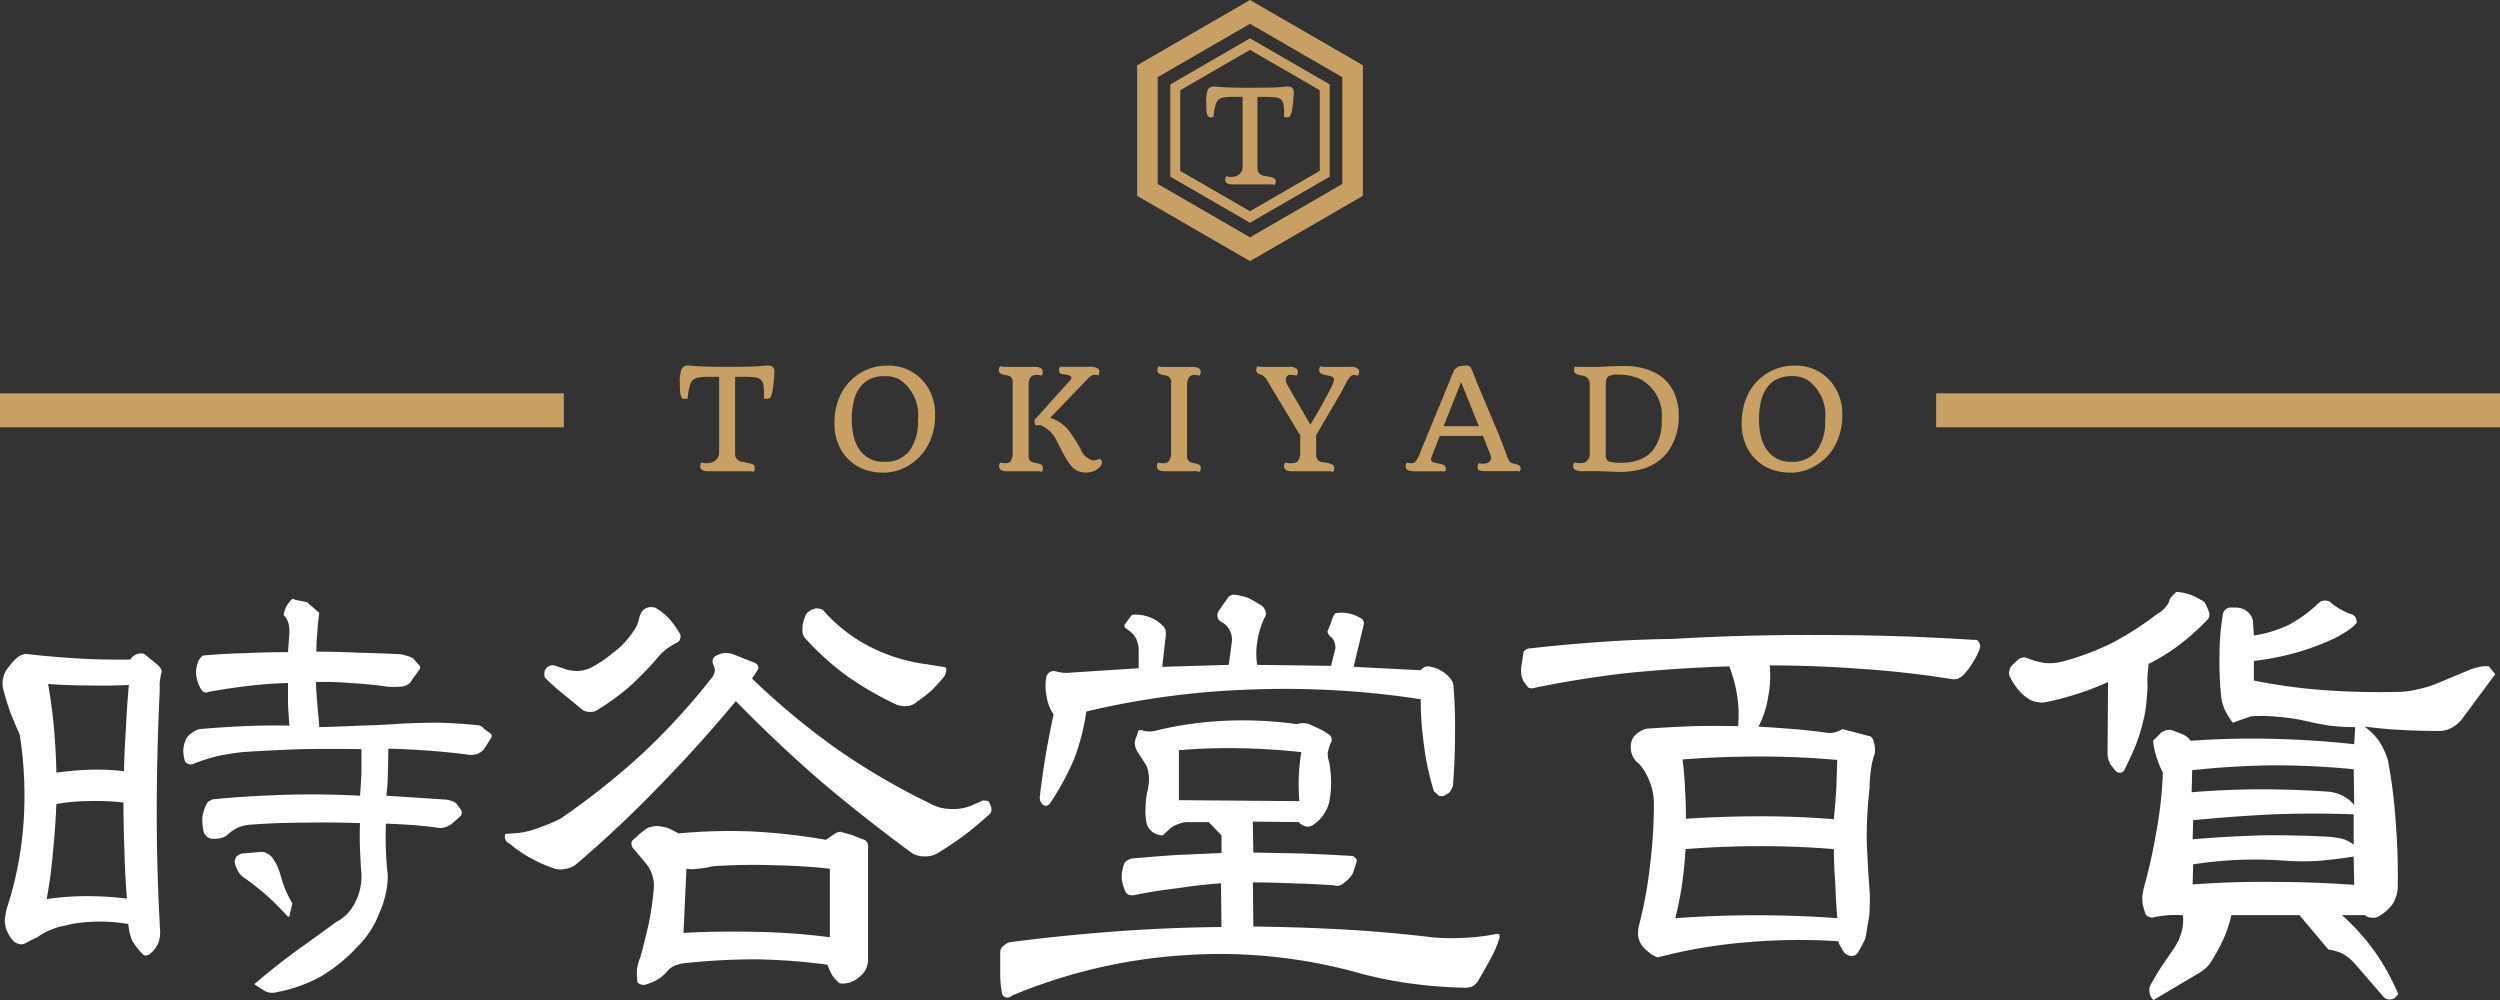<svg id="logo_tkyd.svg" xmlns="http://www.w3.org/2000/svg" width="150" height="60" viewBox="0 0 150 60">
  <rect x="0" y="0" width="150" height="60" fill="#333333" stroke="none"/>
  <defs>
    <style>
      .cls-1 {
        fill: #fff;
      }

      .cls-1, .cls-2 {
        fill-rule: evenodd;
      }

      .cls-2 {
        fill: #c8a063;
      }
    </style>
  </defs>
  <path id="時谷堂百貨" class="cls-1" d="M4.735,39.511q1.527,0.088,3.084.059a0.751,0.751,0,0,1,.411-0.323,0.573,0.573,0,0,1,.44,0l0.823,0.676a0.935,0.935,0,0,1,.176.235,0.313,0.313,0,0,1,0,.265,4.728,4.728,0,0,0-.088.559V41.51q-0.176,3.646-.176,7.231,0,3.616.206,7.172a1.758,1.758,0,0,1-.147.735,1.507,1.507,0,0,1-.441.558,0.338,0.338,0,0,1-.235.118,0.218,0.218,0,0,1-.235-0.088,4.092,4.092,0,0,1-.617-0.794,3.075,3.075,0,0,1-.235-1,9.945,9.945,0,0,0-3.407,0q-0.352.088-.676,0.147-0.294.088-.587,0.206a3.439,3.439,0,0,0-.793.44q-0.382.177-.764,0.383a0.506,0.506,0,0,1-.294.029,0.912,0.912,0,0,1-.294-0.118,1.6,1.6,0,0,1-.382-0.5A1.653,1.653,0,0,1,.3,55.385a1.265,1.265,0,0,1,.029-0.47,2.542,2.542,0,0,1,.117-0.529A21.231,21.231,0,0,0,1.416,49.3a23.462,23.462,0,0,0-.235-5.232Q0.887,43.421.623,42.745a15.022,15.022,0,0,1-.44-1.44,1.479,1.479,0,0,1,0-.588,1.571,1.571,0,0,1,.206-0.529q0.176-.235.352-0.441a2.461,2.461,0,0,1,.411-0.382,1.14,1.14,0,0,1,.235-0.088,0.4,0.4,0,0,1,.264-0.029Q3.208,39.423,4.735,39.511ZM3.179,51.093A27.76,27.76,0,0,1,2.8,53.944a16.635,16.635,0,0,1,2.408-.176,19.983,19.983,0,0,1,2.408.147Q7.5,52.446,7.467,51.034q-0.059-1.44-.059-2.881a14.225,14.225,0,0,0-2.027-.088,11.49,11.49,0,0,0-2,.176Q3.325,49.653,3.179,51.093Zm0.059-7.408q0.117,1.353.147,2.675a18.257,18.257,0,0,1,2.027-.177,13.984,13.984,0,0,1,2.027.088q0.029-1.293.117-2.587,0.059-1.293.176-2.587-1.2.06-2.408,0.03-1.234,0-2.438-.088Q3.12,42.362,3.237,43.685Zm15.92-6.908q-0.088.588-.117,1.146-0.059.618-.059,1.176,1.234,0,2.438.059,1.2,0.029,2.467.088a1.512,1.512,0,0,1,.47.088,1.756,1.756,0,0,1,.441.176l0.352,0.412a0.094,0.094,0,0,1,.059.088,0.331,0.331,0,0,1-.029.147l-0.47.647a0.623,0.623,0,0,1-.235.265,0.916,0.916,0,0,1-.323.118,5,5,0,0,1-.558.029,3.564,3.564,0,0,1-.646-0.059q-0.94-.117-1.938-0.176a18.058,18.058,0,0,0-2.056-.059q0.029,0.677.088,1.352c0.039,0.432.078,0.882,0.117,1.352q1.234-.03,2.467-0.088,1.2-.03,2.438-0.118,1.116-.059,2.262-0.059,1.145,0.03,2.291.147a0.523,0.523,0,0,1,.235.059,0.587,0.587,0,0,1,.206.176l0.411,0.294a0.265,0.265,0,0,1,.029.118,0.259,0.259,0,0,1-.029.117l-0.411.647a0.9,0.9,0,0,1-.441.323,1.166,1.166,0,0,1-.588.029q-1.146-.146-2.35-0.235Q24.5,44.949,23.3,44.92q0,0.677-.03,1.411a11.347,11.347,0,0,1-.088,1.411q0.881,0.059,1.792.117l1.792,0.118a1.607,1.607,0,0,1,.353.088,0.675,0.675,0,0,1,.264.147l0.235,0.323a0.284,0.284,0,0,1,.088.206,0.364,0.364,0,0,1-.059.206l-0.529.47a1.389,1.389,0,0,1-.382.206,1.11,1.11,0,0,1-.352.058q-0.793-.117-1.615-0.176t-1.616-.088q-0.029.794,0,1.558,0.029,0.794.117,1.588a5.713,5.713,0,0,1-.529,2.264,5.548,5.548,0,0,1-1.292,1.97,9.7,9.7,0,0,1-2.2,1.793,8.884,8.884,0,0,1-2.643.941,1,1,0,0,1-.411.029,0.919,0.919,0,0,1-.382-0.147l-0.5-.323a0.026,0.026,0,0,1-.03-0.029c0-.04.01-0.059,0.03-0.059q1.174-1,2.408-1.911,1.2-.852,2.438-1.764a2.562,2.562,0,0,0,1.175-1.235,3.378,3.378,0,0,0,.353-1.646q-0.059-.764-0.088-1.529-0.029-.735,0-1.529-1.645-.058-3.26-0.029-1.645,0-3.289.118a3.035,3.035,0,0,0-.705.147,2.675,2.675,0,0,0-.675.441,0.792,0.792,0,0,1-.382.206,1.691,1.691,0,0,1-.47.059,0.675,0.675,0,0,1-.352-0.088,0.861,0.861,0,0,1-.235-0.294,2.937,2.937,0,0,1-.088-0.911,2.694,2.694,0,0,1,.264-0.823,0.37,0.37,0,0,1,.206-0.176,0.388,0.388,0,0,1,.235-0.088q2.173-.206,4.376-0.265t4.376,0.059q0.059-.705.088-1.382V44.949q-1.792-.029-3.554,0-1.821.06-3.583,0.176-0.764.088-1.469,0.235a10.792,10.792,0,0,0-1.41.441,0.4,0.4,0,0,1-.294.059,0.507,0.507,0,0,1-.264-0.147,2.221,2.221,0,0,1-.117-0.705,1.778,1.778,0,0,1,.206-0.735,1.1,1.1,0,0,1,.352-0.323,1.034,1.034,0,0,1,.44-0.206q1.322-.117,2.673-0.176t2.7-.029q-0.059-.675-0.088-1.294V40.981q-1.2.03-2.409,0.176t-2.35.353a0.328,0.328,0,0,1-.235.029,0.284,0.284,0,0,1-.176-0.117,1.911,1.911,0,0,1-.294-0.676,1.587,1.587,0,0,1-.029-0.676,1.634,1.634,0,0,1,.117-0.412,1.021,1.021,0,0,1,.264-0.323q1.263-.117,2.555-0.147,1.292-.059,2.556-0.059l0.088-1.176a2.866,2.866,0,0,0-.059-0.558,1.172,1.172,0,0,0-.294-0.5,2.67,2.67,0,0,1,.147-0.47,2.629,2.629,0,0,1,.265-0.382l0.117-.118a0.284,0.284,0,0,1,.147.059l0.735,0.147ZM15.573,51.122a0.708,0.708,0,0,1,.411.059,1.256,1.256,0,0,1,.323.235,5.093,5.093,0,0,1,.294.47,3.349,3.349,0,0,1,.205.529q0.117,0.441.294,0.911a9.089,9.089,0,0,0,.441.882l-0.176.764L17.336,55H17.277l-0.029-.029q-0.588-.647-1.2-1.205-0.646-.558-1.292-1.029a1.257,1.257,0,0,1-.44-0.411,1.829,1.829,0,0,1-.235-0.588,0.547,0.547,0,0,1,.117-0.352,0.612,0.612,0,0,1,.353-0.177ZM50.144,44.89a40.815,40.815,0,0,0,5.61,3.293,2.6,2.6,0,0,0,1.2.352,2.858,2.858,0,0,0,1.263-.176l0.617-.265a0.318,0.318,0,0,1,.264-0.058,0.53,0.53,0,0,1,.235.058l0.118,0.265a0.428,0.428,0,0,1,.029.264,0.278,0.278,0,0,1-.117.235q-0.676.618-1.468,1.235-0.764.559-1.615,1.087a1.539,1.539,0,0,1-.793.206,1.5,1.5,0,0,1-.734-0.177q-2.849-2.086-5.522-4.35-2.644-2.293-5.081-4.791-2.174,2.617-4.553,5.056Q37.22,49.593,34.636,51.8a1.279,1.279,0,0,1-.675.323,1.311,1.311,0,0,1-.676,0,9.243,9.243,0,0,1-1.41-.617,7.473,7.473,0,0,1-1.292-.882,0.44,0.44,0,0,1-.264-0.265,0.457,0.457,0,0,1,0-.323l0.822-.059a5.31,5.31,0,0,0,1.292-.352,8.38,8.38,0,0,0,1.234-.529,44.981,44.981,0,0,0,4.846-3.851,40.282,40.282,0,0,0,4.2-4.586,0.781,0.781,0,0,0,.176-0.412,0.826,0.826,0,0,0-.117-0.411,0.6,0.6,0,0,1,0-.265,0.284,0.284,0,0,1,.117-0.176,1.187,1.187,0,0,1,.529-0.206,1.4,1.4,0,0,1,.558.059L45.3,39.776a0.388,0.388,0,0,1,.176.176,0.256,0.256,0,0,1-.029.265l-0.323.5A44.6,44.6,0,0,0,50.144,44.89Zm-9.986-7.76a5.59,5.59,0,0,1,.646.911,0.383,0.383,0,0,1,0,.294,0.269,0.269,0,0,1-.176.206,6.431,6.431,0,0,0-.617.382,3.713,3.713,0,0,0-.5.47,18.079,18.079,0,0,1-1.7,1.764A14.507,14.507,0,0,1,35.84,42.6a0.774,0.774,0,0,1-.44.118,0.868,0.868,0,0,1-.441-0.118q-0.558-.47-1.145-0.941a12.632,12.632,0,0,1-1.116-1,0.5,0.5,0,0,1-.029-0.294,0.318,0.318,0,0,1,.088-0.235,0.373,0.373,0,0,1,.206-0.176,0.538,0.538,0,0,1,.294-0.029l0.793,0.265a2.374,2.374,0,0,0,.734.059,1.981,1.981,0,0,0,.646-0.176,7.066,7.066,0,0,0,1.322-.882,5.041,5.041,0,0,0,1.116-1.117,4.382,4.382,0,0,0,.323-0.5,2.665,2.665,0,0,0,.176-0.559,1.638,1.638,0,0,1,.147-0.323,0.651,0.651,0,0,1,.264-0.206,0.585,0.585,0,0,1,.264-0.059,1.1,1.1,0,0,1,.264.029A3.718,3.718,0,0,1,40.158,37.13Zm4.964,12.758a36.567,36.567,0,0,1,4.435.5l0.558-.382a0.667,0.667,0,0,1,.235-0.089,0.249,0.249,0,0,1,.206.03q0.353,0.089.617,0.176l0.587,0.235a0.376,0.376,0,0,1,.294.235,0.6,0.6,0,0,1,.029.324v6.672a1.313,1.313,0,0,1-.558,1.058A1.429,1.429,0,0,1,50.379,59a2.076,2.076,0,0,1-.47-0.529,4.06,4.06,0,0,1-.264-0.588,35.443,35.443,0,0,0-4.318-.323,39.419,39.419,0,0,0-4.288.235,2.162,2.162,0,0,0-.558.147,1.234,1.234,0,0,0-.44.323,1.977,1.977,0,0,1-.529.47,2.379,2.379,0,0,1-.646.294,0.5,0.5,0,0,1-.323.059,0.528,0.528,0,0,1-.294-0.147,3.5,3.5,0,0,1-.029-0.793,3.145,3.145,0,0,1,.206-0.735q0.265-.971.5-2a17.426,17.426,0,0,0,.294-2.028,2.105,2.105,0,0,0-.47-1.588l-0.793-.94a0.316,0.316,0,0,1-.059-0.177,0.332,0.332,0,0,1,.029-0.235c0.137-.117.264-0.235,0.382-0.352,0.137-.118.274-0.225,0.411-0.324a0.7,0.7,0,0,1,.323-0.146,1.3,1.3,0,0,1,.411-0.059,3.166,3.166,0,0,1,.617.117q0.323,0.148.646,0.324A32.908,32.908,0,0,1,45.121,49.888Zm-4.112,6.085q2.2-.117,4.376-0.059a37.819,37.819,0,0,1,4.406.323V52.122q-1.645-.176-3.29-0.205-1.616-.059-3.231.029a2.573,2.573,0,0,0-.411.029,1.128,1.128,0,0,0-.352.059,5.542,5.542,0,0,1-.646.088,1.93,1.93,0,0,1-.676,0ZM52.2,38.806a10.48,10.48,0,0,0,3.466,1.058l1.087,0.176,0.029,0.176-0.088.323a11.532,11.532,0,0,1-.793.882,10.258,10.258,0,0,1-.91.705,0.925,0.925,0,0,1-.529.235,1.61,1.61,0,0,1-.617-0.059,19.55,19.55,0,0,1-2.967-1.7,16.307,16.307,0,0,1-2.526-2.264,0.66,0.66,0,0,1-.206-0.5,3.532,3.532,0,0,1,.029-0.441,2.89,2.89,0,0,1,.147-0.441,0.468,0.468,0,0,1,.206-0.265,0.7,0.7,0,0,1,.294-0.147,0.371,0.371,0,0,1,.264-0.029,0.565,0.565,0,0,1,.294.088A9.458,9.458,0,0,0,52.2,38.806ZM72.525,49.329H71.233a1.293,1.293,0,0,0-.529.117,1.352,1.352,0,0,0-.5.265l-0.44.411a1.053,1.053,0,0,1-.617-0.206,0.977,0.977,0,0,1-.353-0.529,3.228,3.228,0,0,1-.059-0.882,4.819,4.819,0,0,1,.088-0.941,2.985,2.985,0,0,0,.117-0.823,2.358,2.358,0,0,0-.147-0.794l-0.528-.823a1.008,1.008,0,0,1-.176-0.5,1.045,1.045,0,0,1,.117-0.47l0.088-.294a0.169,0.169,0,0,1,.117-0.059,0.331,0.331,0,0,1,.147.029,1.285,1.285,0,0,0,.411.059,1.473,1.473,0,0,0,.411-0.059,21.478,21.478,0,0,1,4.2-.587,23.4,23.4,0,0,1,4.23.205,1.13,1.13,0,0,1,.352-0.058,1.222,1.222,0,0,1,.382.058l0.646,0.294a3.7,3.7,0,0,1,.617.382,0.318,0.318,0,0,1,.088.235,0.244,0.244,0,0,1-.059.235,3.378,3.378,0,0,0-.176.588,1.662,1.662,0,0,0,.088.529,6.939,6.939,0,0,1,.117,1.234,5.866,5.866,0,0,1-.117,1.205,2.345,2.345,0,0,1-.969,1.352,0.583,0.583,0,0,1-.411.088,0.789,0.789,0,0,1-.44-0.264l-2.761-.03L75.2,51.152l2.937,0.058q1.5,0.06,3,.147a0.238,0.238,0,0,1,.176.118,0.189,0.189,0,0,1,.088.206q-0.118.383-.235,0.735a2.041,2.041,0,0,1-.529.559,0.7,0.7,0,0,1-.235.147,0.544,0.544,0,0,1-.352,0q-1.2-.088-2.409-0.118-1.234-.059-2.467-0.059L75.2,55.591q2.673,0.03,5.375.176,2.672,0.148,5.345.47a12.369,12.369,0,0,0,1.909.03,11.375,11.375,0,0,0,1.968-.235h0.088a0.338,0.338,0,0,1,.088.059v0.176a6.746,6.746,0,0,1-.588,1.352q-0.353.647-.734,1.293a1.3,1.3,0,0,1-.293.264,1.033,1.033,0,0,1-.412.088A27.8,27.8,0,0,1,84.567,59a24.158,24.158,0,0,1-3.348-.705,31.048,31.048,0,0,0-10.339-.97,32.126,32.126,0,0,0-10.163,2.41,0.4,0.4,0,0,1-.323.118,0.351,0.351,0,0,1-.264-0.206,6.275,6.275,0,0,1-.117-1.234V57.148a0.476,0.476,0,0,1,.176-0.382,0.878,0.878,0,0,1,.411-0.235q3.143-.41,6.344-0.646,3.142-.234,6.344-0.265L73.26,53q-1.293.088-2.614,0.294-1.293.147-2.585,0.411a0.577,0.577,0,0,1-.264,0,0.373,0.373,0,0,1-.235-0.147A2.355,2.355,0,0,1,67.3,52.68a2.291,2.291,0,0,1,.176-0.911,0.538,0.538,0,0,1,.235-0.177,0.431,0.431,0,0,1,.264-0.088q1.322-.117,2.643-0.205l2.673-.118V50.123Zm12.981-9.319a0.541,0.541,0,0,1,.353,0,1.829,1.829,0,0,1,.617.235,2.281,2.281,0,0,1,.529.441,1.583,1.583,0,0,1,.147.235,0.791,0.791,0,0,1,.059.294q0.117,1.47.088,2.94,0,1.47-.118,2.939a0.664,0.664,0,0,1-.117.294,0.48,0.48,0,0,1-.206.235l-0.206.118a0.544,0.544,0,0,1-.176.029,0.322,0.322,0,0,1-.147-0.029l-0.294-.265a15.819,15.819,0,0,1-.588-2.7,19.645,19.645,0,0,1-.205-2.822,53.614,53.614,0,0,0-10.015-.588,49.73,49.73,0,0,0-10.045,1.323,13.577,13.577,0,0,1-.734,2.852,15.783,15.783,0,0,1-1.439,2.646,0.447,0.447,0,0,1-.176.147A0.327,0.327,0,0,1,62.6,48.3a0.534,0.534,0,0,1-.176-0.235,0.623,0.623,0,0,1-.029-0.323q0.147-1.235.352-2.47,0.206-1.2.47-2.41A2.485,2.485,0,0,1,62.8,41.8a3.206,3.206,0,0,1-.029-1.147,0.463,0.463,0,0,1,.176-0.294,0.441,0.441,0,0,1,.352-0.088,4.3,4.3,0,0,0,.44.088,1.887,1.887,0,0,0,.47,0l4.112-.265V38.894a2.16,2.16,0,0,0-.147-0.559,1.318,1.318,0,0,0-.323-0.412L67.5,37.659a0.26,0.26,0,0,1-.029-0.118,0.12,0.12,0,0,1,.029-0.088l0.411-.559a2.133,2.133,0,0,1,1,.118,2.081,2.081,0,0,1,.852.529,0.6,0.6,0,0,1,.176.294,1.266,1.266,0,0,1,0,.382l-0.206,1.793,3.994-.118,0.176-1.323a1.157,1.157,0,0,0-.117-0.735,1.057,1.057,0,0,0-.47-0.5,0.46,0.46,0,0,1-.176-0.706l0.558-.794a0.287,0.287,0,0,1,.176-0.118,0.332,0.332,0,0,1,.235-0.029,3.625,3.625,0,0,1,.823.206q0.382,0.206.764,0.441a0.652,0.652,0,0,1,.205.265,0.446,0.446,0,0,1,.029.353,4.983,4.983,0,0,0-.47,1.411,4.445,4.445,0,0,0-.029,1.528l4.435,0.059,0.206-.853a0.675,0.675,0,0,0,.029-0.441,0.822,0.822,0,0,0-.205-0.412,0.382,0.382,0,0,1-.176-0.176,0.271,0.271,0,0,1-.059-0.235,3.8,3.8,0,0,0,.206-0.5,2.16,2.16,0,0,1,.235-0.529,1.937,1.937,0,0,1,.823,0,2.491,2.491,0,0,1,.822.353l0.059,0.118a0.493,0.493,0,0,1,.029.147l-0.616,2.587,4.024,0.206A0.733,0.733,0,0,1,85.507,40.011Zm-14.773,8,7.226,0.059a12.61,12.61,0,0,1-.029-1.5,11.506,11.506,0,0,1,.147-1.44q-1.821-.2-3.672-0.235t-3.671.118v3ZM96.11,38.512q2.085-.147,4.2-0.176,4.582-.264,9.076-0.235,4.523,0,9.076.294a0.237,0.237,0,0,1,.264.117,0.615,0.615,0,0,1,.088.323,3.8,3.8,0,0,1-.411.853,3.635,3.635,0,0,1-.587.794,1.251,1.251,0,0,1-.323.235,0.824,0.824,0,0,1-.382.03q-2.762-.441-5.492-0.617-2.733-.205-5.435-0.206a6.545,6.545,0,0,1-.088,1.852,5.809,5.809,0,0,1-.587,1.823q1.057,0.059,2.115.147,1.086,0.088,2.085.235a1.42,1.42,0,0,0,.441-0.058,3.206,3.206,0,0,0,.411-0.177l1.674,0.441a0.086,0.086,0,0,1,.059.059,0.486,0.486,0,0,1,.088.117l0.088,0.294a2.811,2.811,0,0,1,.029.382,0.837,0.837,0,0,1-.088.382,6.855,6.855,0,0,0-.176.911,7.164,7.164,0,0,0-.059.941A27.556,27.556,0,0,0,112,50.358q0.059,1.559.176,3.087a8.806,8.806,0,0,1,0,1.029,4.125,4.125,0,0,1-.117,1q-0.059.441-.147,0.853c-0.117.255-.245,0.5-0.382,0.734a0.5,0.5,0,0,1-.352.294,0.632,0.632,0,0,1-.5-0.176,1.781,1.781,0,0,1-.2-0.323,0.951,0.951,0,0,1-.177-0.382,35.9,35.9,0,0,0-5.433.058,30.574,30.574,0,0,0-5.4.911,1.474,1.474,0,0,1-.558-0.323,2.038,2.038,0,0,1-.411-0.411,1.583,1.583,0,0,1-.206-0.5,2.183,2.183,0,0,1,.03-0.617,25.546,25.546,0,0,0,.676-3.645,29.945,29.945,0,0,0,.235-3.762,3.461,3.461,0,0,0-.235-1.235,3.613,3.613,0,0,0-.647-1.117,1.173,1.173,0,0,1-.441-0.588,1.33,1.33,0,0,1-.029-0.735,0.933,0.933,0,0,1,.382-0.529,1.326,1.326,0,0,1,.558-0.264q1.351-.088,2.732-0.147,1.35-.029,2.731,0a7.293,7.293,0,0,0-.059-1.852,8.352,8.352,0,0,0-.469-1.735q-2.967.088-5.963,0.382-2.938.323-5.9,0.941a0.215,0.215,0,0,1-.088-0.029,0.25,0.25,0,0,1-.118-0.03l-0.264-.352a1.16,1.16,0,0,1-.147-0.441,1.643,1.643,0,0,1,0-.441l0.117-.764a0.289,0.289,0,0,1,.147-0.265,0.618,0.618,0,0,1,.323-0.088Q93.966,38.659,96.11,38.512Zm4.817,14.521q-0.147,1-.411,2.058,2.438-.176,4.876-0.176t4.846,0.176q-0.088-1.058-.118-2.058-0.087-1.058-.088-2.087-2.2-.177-4.435-0.176t-4.464.176Q101.073,51.975,100.927,53.033ZM101.1,47.36q0.058,0.882.059,1.764,2.232-.146,4.435-0.147,2.232,0,4.435.176,0.088-.911.147-1.764,0.028-.882.059-1.793-2.322-.206-4.641-0.206t-4.641.176Q101.073,46.478,101.1,47.36Zm23.556-5.733a17.912,17.912,0,0,1-1.909.5,0.953,0.953,0,0,1-.47,0,1.2,1.2,0,0,1-.528-0.176,2.535,2.535,0,0,1-.646-0.559,4.159,4.159,0,0,1-.529-0.823,0.533,0.533,0,0,1,0-.353,0.636,0.636,0,0,1,.117-0.265l0.441-.411a1.12,1.12,0,0,1,.235-0.088,0.332,0.332,0,0,1,.235.029,5.287,5.287,0,0,0,1.057.294,3.142,3.142,0,0,0,1.116-.088,16.45,16.45,0,0,0,2.967-1.117,19.177,19.177,0,0,0,2.732-1.764,1.17,1.17,0,0,0,.381-0.294,1.571,1.571,0,0,0,.294-0.411,0.482,0.482,0,0,1,.176-0.324,1.668,1.668,0,0,1,.264-0.264,3.128,3.128,0,0,1,.764.147,3.085,3.085,0,0,1,.676.323,0.689,0.689,0,0,1,.234.147,1.143,1.143,0,0,1,.147.265l0.118,0.294a0.507,0.507,0,0,1,.029.294,0.525,0.525,0,0,1-.147.235,14.69,14.69,0,0,1-1.644,1.47,11.743,11.743,0,0,1-1.851,1.146q-0.03.323-.058,0.647a3.952,3.952,0,0,0,0,.706q-0.032.529-.089,1.117a6.8,6.8,0,0,1-.2,1.058,10.812,10.812,0,0,1-.47,1.47q-0.294.676-.646,1.382a0.274,0.274,0,0,1-.206.147,0.349,0.349,0,0,1-.294-0.089l-0.264-.323a1.413,1.413,0,0,1-.176-0.352,1.369,1.369,0,0,1-.059-0.382l0.029-4.292A17.2,17.2,0,0,1,124.659,41.627Zm16.654,2a12.874,12.874,0,0,1-1.527-.088q-0.764-.117-1.5-0.294a11,11,0,0,0-1.616-.235,8.916,8.916,0,0,0-1.615-.03l-1.087.382a4.982,4.982,0,0,1-.47-0.764,2.5,2.5,0,0,1-.234-0.911,19.422,19.422,0,0,1-.089-2.41,14.386,14.386,0,0,1,.206-2.44A0.447,0.447,0,0,1,133.5,36.6a0.517,0.517,0,0,1,.265-0.147h0.381a1.109,1.109,0,0,1,.647.206,0.954,0.954,0,0,1,.382.588l0.058,0.882a7.382,7.382,0,0,0,2.115-.647,8.159,8.159,0,0,0,1.762-1.293,0.528,0.528,0,0,1,.294-0.147,0.634,0.634,0,0,1,.382.059,3.69,3.69,0,0,0,.558.411,4.253,4.253,0,0,0,.676.324,0.466,0.466,0,0,1,.293.176,0.673,0.673,0,0,1,.088.353,2.4,2.4,0,0,1-.675.558,5.335,5.335,0,0,1-.735.412,15.023,15.023,0,0,1-2.32.853,17.281,17.281,0,0,1-2.438.47v1.176a33.937,33.937,0,0,0,4.406.588q2.172,0.147,4.406.088a5.094,5.094,0,0,0,1.116-.176,6.137,6.137,0,0,0,1.116-.353l1.909-.794a3.361,3.361,0,0,1,.588-0.176,1.753,1.753,0,0,1,.558-0.029l0.381,0.47-2,2.7a2.071,2.071,0,0,1-.587.5,1.546,1.546,0,0,1-.735.206q-1.175,0-2.291-.059-1.144-.059-2.232-0.206a3.8,3.8,0,0,1,.881.882,4.606,4.606,0,0,1,.529,1.146,32,32,0,0,1,.47,3.762q0.147,1.911.117,3.792a1.968,1.968,0,0,1-.322,1.088,2.676,2.676,0,0,1-.911.764,0.723,0.723,0,0,1-.353.029,0.62,0.62,0,0,1-.381-0.147H140.52a13.388,13.388,0,0,1,1.938,2.146,13.9,13.9,0,0,1,1.44,2.587l-0.206.235a0.526,0.526,0,0,1-.323.089,0.507,0.507,0,0,1-.323-0.118l-1.733-2a2.851,2.851,0,0,0-.734-0.617,3.046,3.046,0,0,0-.881-0.265l-1.733-2.058h-4.083a7.311,7.311,0,0,1-.44,1.352,9.781,9.781,0,0,1-.705,1.323,1.866,1.866,0,0,1-.353.47,3.6,3.6,0,0,1-.529.382L129.212,60a0.653,0.653,0,0,1-.235-0.441,0.661,0.661,0,0,1,.059-0.47q0.292-.53.646-1.088,0.353-.5.705-1.029a3.349,3.349,0,0,0,.5-1.029,2.662,2.662,0,0,0,.088-1.029,6.7,6.7,0,0,0-.881,0,6.814,6.814,0,0,0-.851.118,0.373,0.373,0,0,1-.324-0.03,0.344,0.344,0,0,1-.205-0.205l-0.147-.5a4.445,4.445,0,0,1-.03-0.5c0.02-.156.049-0.323,0.088-0.5a34.648,34.648,0,0,0,.764-3.439,23.916,23.916,0,0,0,.382-3.5,6.268,6.268,0,0,1-.382-0.941,4.633,4.633,0,0,1-.205-0.97l0.47-.471a0.782,0.782,0,0,1,.411-0.176,0.694,0.694,0,0,1,.44.088q0.266,0.088.529,0.206a1.243,1.243,0,0,1,.412.353q2.466-.177,4.9-0.118,2.468,0.059,4.906.323Zm-5.668,3.733q2.083,0,4.141.147a2.388,2.388,0,0,1,.822.264,2.16,2.16,0,0,1,.647.529l-0.03-2.146q-2.409-.235-4.847-0.235-2.437.03-4.845,0.294l-0.03,1.323Q133.588,47.36,135.645,47.36Zm0.029,2.763q2.055-.029,4.112.088a6.167,6.167,0,0,1,.763.118,2.033,2.033,0,0,1,.676.352V48.859q-2.379-.087-4.817,0-2.409.118-4.817,0.353l-0.029,1.146Q133.617,50.182,135.674,50.123Zm0.734,2.793q2.438,0,4.847.176l-0.03-1.7q-1.088.176-2.173,0.264a15.517,15.517,0,0,1-2.144-.029,24.548,24.548,0,0,0-2.674-.03,23.325,23.325,0,0,0-2.643.265l-0.029,1.205Q133.969,52.886,136.408,52.916Z"/>
  <path id="gold" class="cls-2" d="M33.83,25.637H0V23.6H33.83v2.033Zm116.17,0H116.169V23.6H150v2.033ZM45.225,28.308a1.531,1.531,0,0,0-.4-0.033H42.488a0.735,0.735,0,0,1-.341-0.067,0.253,0.253,0,0,1-.129-0.247,0.325,0.325,0,0,1,.065-0.208,1.162,1.162,0,0,0,.294.041,1.148,1.148,0,0,0,.261-0.029,0.706,0.706,0,0,0,.233-0.1,0.6,0.6,0,0,0,.277-0.511V22.609h-0.53a3.341,3.341,0,0,0-.773.055,0.694,0.694,0,0,0-.273.141,0.621,0.621,0,0,0-.149.233,3.473,3.473,0,0,0-.159.874,0.735,0.735,0,0,1-.163.021,0.214,0.214,0,0,1-.208-0.086,0.608,0.608,0,0,1-.061-0.178q-0.016-.092-0.025-0.2-0.016-.221-0.016-0.47A2.143,2.143,0,0,1,40.9,22.13a0.438,0.438,0,0,1,.424-0.2c0.041,0,.1,0,0.18.012s0.193,0.018.343,0.029q0.608,0.037,1.456.037h0.689q1.183,0,1.583-.039t0.5-.039a0.544,0.544,0,0,1,.179.029,0.314,0.314,0,0,1,.131.082,0.332,0.332,0,0,1,.078.225q0,0.2-.012.327t-0.026.29c-0.01.112-.022,0.227-0.039,0.347a1.922,1.922,0,0,1-.143.584,0.239,0.239,0,0,1-.2.114,0.928,0.928,0,0,1-.206-0.021l0-.257A3.172,3.172,0,0,0,45.8,23.08a0.508,0.508,0,0,0-.171-0.315,0.718,0.718,0,0,0-.375-0.131,6.308,6.308,0,0,0-.653-0.027H44.107v4.7a0.48,0.48,0,0,0,.469.409l0.218,0.045q0.1,0.021.2,0.043a0.728,0.728,0,0,1,.163.055,0.227,0.227,0,0,1,.131.221A0.351,0.351,0,0,1,45.225,28.308Zm5.665-.762a2.715,2.715,0,0,1-.606-0.936,3.127,3.127,0,0,1-.218-1.164,4.323,4.323,0,0,1,.122-1.085,3.526,3.526,0,0,1,.339-0.852,3.071,3.071,0,0,1,.514-0.676,3.116,3.116,0,0,1,.649-0.494,3.054,3.054,0,0,1,1.538-.4,2.754,2.754,0,0,1,2.048.8,2.977,2.977,0,0,1,.828,2.194,3.683,3.683,0,0,1-.461,1.843,3.063,3.063,0,0,1-1.158,1.169,2.819,2.819,0,0,1-1.43.413,3.363,3.363,0,0,1-1.248-.21A2.7,2.7,0,0,1,50.89,27.546Zm0.685-4.272a2.33,2.33,0,0,0-.355.821,4.819,4.819,0,0,0-.008,2.049,2.409,2.409,0,0,0,.339.807,1.688,1.688,0,0,0,1.5.756,1.82,1.82,0,0,0,1.522-.658,2.923,2.923,0,0,0,.5-1.826,2.572,2.572,0,0,0-1.077-2.439,1.818,1.818,0,0,0-.91-0.217,2,2,0,0,0-.9.184A1.623,1.623,0,0,0,51.576,23.275Zm10.944,5.034a1.531,1.531,0,0,0-.4-0.033h-1.7a0.735,0.735,0,0,1-.341-0.067,0.253,0.253,0,0,1-.129-0.247,0.324,0.324,0,0,1,.065-0.208,1.146,1.146,0,0,0,.29.041,0.6,0.6,0,0,0,.208-0.029,0.281,0.281,0,0,0,.127-0.1,0.9,0.9,0,0,0,.122-0.511V22.931a0.373,0.373,0,0,0-.188-0.364,0.736,0.736,0,0,0-.147-0.045l-0.2-.041a0.415,0.415,0,0,1-.249-0.12,0.269,0.269,0,0,1-.045-0.145A0.373,0.373,0,0,1,60,21.979a1.531,1.531,0,0,0,.4.033h1.7a0.723,0.723,0,0,1,.339.067,0.255,0.255,0,0,1,.127.247,0.308,0.308,0,0,1-.061.209,1.162,1.162,0,0,0-.3-0.041,0.634,0.634,0,0,0-.22.031,0.344,0.344,0,0,0-.141.1,0.867,0.867,0,0,0-.13.511V27.36a0.412,0.412,0,0,0,.077.27,0.514,0.514,0,0,0,.249.125q0.147,0.031.243,0.053a0.734,0.734,0,0,1,.161.055,0.227,0.227,0,0,1,.131.221A0.346,0.346,0,0,1,62.519,28.308ZM65.9,22.523a0.676,0.676,0,0,0-.216-0.033,0.355,0.355,0,0,0-.188.043,1,1,0,0,0-.151.118q-0.082.076-.18,0.182l-2.154,2.235A2.349,2.349,0,0,1,64.3,26.073q0.155,0.225.29,0.445l0.249,0.425a1.034,1.034,0,0,0,.746.678,0.689,0.689,0,0,0,.263-0.041,0.417,0.417,0,0,1,.137-0.041,0.124,0.124,0,0,1,.088.063,0.238,0.238,0,0,1,.047.145,0.387,0.387,0,0,1-.069.194,0.706,0.706,0,0,1-.2.2,1.045,1.045,0,0,1-.63.208,1.4,1.4,0,0,1-.551-0.09,1.073,1.073,0,0,1-.375-0.282,2.822,2.822,0,0,1-.312-0.435q-0.143-.243-0.273-0.492l-0.257-.494a1.93,1.93,0,0,0-.987-1.034,0.333,0.333,0,0,0-.147-0.014l-0.151.023a0.147,0.147,0,0,1-.074-0.116,0.719,0.719,0,0,1-.024-0.163,0.142,0.142,0,0,1,.049-0.108l2.068-2.3a0.308,0.308,0,0,0,.1-0.18q0-.147-0.461-0.208a0.358,0.358,0,0,1-.243-0.088,0.253,0.253,0,0,1-.043-0.145,0.373,0.373,0,0,1,.065-0.237,0.516,0.516,0,0,0,.139.021h1.587a0.9,0.9,0,0,1,.567.118,0.172,0.172,0,0,1,.057.131A0.4,0.4,0,0,1,65.9,22.523Zm6.082,5.785a1.531,1.531,0,0,0-.4-0.033h-1.7a0.721,0.721,0,0,1-.339-0.067,0.255,0.255,0,0,1-.126-0.247,0.327,0.327,0,0,1,.061-0.208,1.247,1.247,0,0,0,.3.041,0.661,0.661,0,0,0,.216-0.029,0.3,0.3,0,0,0,.137-0.1,0.846,0.846,0,0,0,.135-0.511V22.976a0.4,0.4,0,0,0-.18-0.4,0.665,0.665,0,0,0-.155-0.049l-0.194-.043a0.731,0.731,0,0,1-.161-0.055,0.227,0.227,0,0,1-.13-0.221,0.346,0.346,0,0,1,.061-0.225,1.53,1.53,0,0,0,.4.033h1.66a0.735,0.735,0,0,1,.341.067,0.253,0.253,0,0,1,.129.247,0.3,0.3,0,0,1-.065.209,1.328,1.328,0,0,0-.339-0.041q-0.4,0-.408.646v4.172a0.407,0.407,0,0,0,.18.409,0.855,0.855,0,0,0,.155.045l0.194,0.043a0.738,0.738,0,0,1,.161.055,0.232,0.232,0,0,1,.135.221A0.351,0.351,0,0,1,71.978,28.308Zm5.531-.033q-0.465,0-.465-0.306a0.342,0.342,0,0,1,.061-0.216,1.211,1.211,0,0,0,.308.041,1.282,1.282,0,0,0,.253-0.02,0.394,0.394,0,0,0,.177-0.086,0.731,0.731,0,0,0,.167-0.531v-1.03l-1.966-3.269a0.885,0.885,0,0,0-.273-0.321,1.335,1.335,0,0,0-.173-0.076,0.449,0.449,0,0,1-.112-0.053,0.2,0.2,0,0,1-.114-0.18,0.4,0.4,0,0,1,.065-0.249,1.531,1.531,0,0,0,.4.033h1.472a0.67,0.67,0,0,1,.506.131,0.279,0.279,0,0,1,.053.186,0.3,0.3,0,0,1-.078.21,1.1,1.1,0,0,0-.31-0.041,0.271,0.271,0,0,0-.339.261,0.919,0.919,0,0,0,.167.458l1.31,2.263q0.5-.837.73-1.254l0.383-.719a5.008,5.008,0,0,0,.286-0.6,0.652,0.652,0,0,0,.02-0.141,0.152,0.152,0,0,0-.031-0.094,0.244,0.244,0,0,0-.08-0.067,0.438,0.438,0,0,0-.11-0.041l-0.147-.035-0.184-.041a0.849,0.849,0,0,1-.171-0.053,0.238,0.238,0,0,1-.163-0.231,0.314,0.314,0,0,1,.061-0.223,1.531,1.531,0,0,0,.4.033h1.411a0.593,0.593,0,0,1,.473.135,0.243,0.243,0,0,1,.045.147,0.357,0.357,0,0,1-.073.245,0.865,0.865,0,0,0-.237-0.041,0.275,0.275,0,0,0-.175.061,0.727,0.727,0,0,0-.149.168,2.78,2.78,0,0,0-.145.245q-0.228.45-.359,0.682-1.3,2.206-1.338,2.284l-0.1.172v1.2a0.4,0.4,0,0,0,.388.417,2.2,2.2,0,0,1,.551.127,0.255,0.255,0,0,1,.147.233,0.345,0.345,0,0,1-.065.221,1.53,1.53,0,0,0-.4-0.033h-2.08Zm11.221-.482a1.726,1.726,0,0,0,.257.029,0.793,0.793,0,0,0,.17-0.018,0.475,0.475,0,0,0,.149-0.059,0.306,0.306,0,0,0,.147-0.282,0.809,0.809,0,0,0-.1-0.355l-0.384-.952H86.388l-0.457,1.16a0.708,0.708,0,0,0-.065.231,0.2,0.2,0,0,0,.022.106,0.18,0.18,0,0,0,.07.059,0.5,0.5,0,0,0,.116.041L86.241,27.8a1.655,1.655,0,0,1,.347.082,0.246,0.246,0,0,1,.159.229,0.294,0.294,0,0,1-.061.188,0.56,0.56,0,0,0-.143-0.02h-1.66q-0.543,0-.543-0.3a0.379,0.379,0,0,1,.061-0.225,1.015,1.015,0,0,0,.255.041,0.42,0.42,0,0,0,.176-0.033,0.408,0.408,0,0,0,.136-0.11,2.066,2.066,0,0,0,.257-0.539l2.015-4.887a0.607,0.607,0,0,1,.485-0.27,1.259,1.259,0,0,1,.233-0.02,0.3,0.3,0,0,1,.306.135l0.408,1.021q1.179,2.786,1.362,3.252L90.4,27.307a1.233,1.233,0,0,0,.184.388,0.406,0.406,0,0,0,.159.1,1.541,1.541,0,0,0,.177.047,0.86,0.86,0,0,1,.161.047,0.226,0.226,0,0,1,.155.212,0.294,0.294,0,0,1-.061.188,0.552,0.552,0,0,0-.139-0.02H89.093a0.831,0.831,0,0,1-.325-0.051,0.167,0.167,0,0,1-.116-0.157A0.393,0.393,0,0,1,88.73,27.793Zm0-2.219-1.069-2.648-1.048,2.648h2.117Zm8.374,2.741-1.163-.045H94.893a0.788,0.788,0,0,1-.355-0.072,0.209,0.209,0,0,1-.143-0.178,0.456,0.456,0,0,1,.061-0.274,1.106,1.106,0,0,0,.3.041,1.35,1.35,0,0,0,.255-0.02,0.425,0.425,0,0,0,.185-0.086,0.612,0.612,0,0,0,.188-0.511V23.009a0.482,0.482,0,0,0-.473-0.474,1,1,0,0,1-.381-0.133,0.2,0.2,0,0,1-.088-0.157,0.362,0.362,0,0,1,.065-0.253,0.5,0.5,0,0,0,.135.021h1.236c0.062,0,.146,0,0.249-0.008l0.347-.02q0.51-.024,1.046-0.024a4.217,4.217,0,0,1,1.043.129,3.267,3.267,0,0,1,.875.349,2.425,2.425,0,0,1,.616.513,2.728,2.728,0,0,1,.4.619,3.268,3.268,0,0,1,.269,1.348,3.553,3.553,0,0,1-.7,2.255,2.953,2.953,0,0,1-1.619,1A5.061,5.061,0,0,1,97.108,28.316Zm-0.763-1.025a0.392,0.392,0,0,0,.192.4,2.461,2.461,0,0,0,.782.073,2.791,2.791,0,0,0,1.1-.2A1.964,1.964,0,0,0,99.184,27a2.7,2.7,0,0,0,.514-1.761A2.475,2.475,0,0,0,98.323,22.7a3.075,3.075,0,0,0-1.228-.217,1.074,1.074,0,0,0-.591.1,0.414,0.414,0,0,0-.132.237,2.1,2.1,0,0,0-.027.378v4.1Zm8.978,0.255a2.718,2.718,0,0,1-.606-0.936,3.135,3.135,0,0,1-.218-1.164,4.305,4.305,0,0,1,.122-1.085,3.552,3.552,0,0,1,.339-0.852,3.047,3.047,0,0,1,.514-0.676,3.129,3.129,0,0,1,.648-0.494,3.055,3.055,0,0,1,1.538-.4,2.753,2.753,0,0,1,2.048.8,2.978,2.978,0,0,1,.828,2.194,3.687,3.687,0,0,1-.461,1.843,3.062,3.062,0,0,1-1.158,1.169,2.822,2.822,0,0,1-1.43.413,3.361,3.361,0,0,1-1.248-.21A2.685,2.685,0,0,1,105.323,27.546Zm0.685-4.272a2.339,2.339,0,0,0-.355.821,4.827,4.827,0,0,0-.008,2.049,2.4,2.4,0,0,0,.339.807,1.687,1.687,0,0,0,1.5.756,1.818,1.818,0,0,0,1.521-.658,2.922,2.922,0,0,0,.5-1.826,2.572,2.572,0,0,0-1.077-2.439,1.821,1.821,0,0,0-.91-0.217,2.007,2.007,0,0,0-.9.184A1.615,1.615,0,0,0,106.008,23.275ZM75,13.364L70.217,10.6V5.068L75,2.3l4.782,2.765V10.6Zm-4.186-3.11L75,12.674l4.185-2.42V5.413L75,2.993l-4.185,2.42v4.841ZM75,15.667L68.227,11.75V3.917L75,0l6.773,3.916V11.75Zm-5.539-4.631L75,14.239l5.538-3.2V4.631L75,1.427l-5.539,3.2v6.405Zm7.023,0.058a1.408,1.408,0,0,0-.374-0.03H73.947A0.673,0.673,0,0,1,73.631,11a0.235,0.235,0,0,1-.119-0.229,0.3,0.3,0,0,1,.06-0.194,1.065,1.065,0,0,0,.272.038,1.053,1.053,0,0,0,.242-0.027A0.653,0.653,0,0,0,74.3,10.5a0.558,0.558,0,0,0,.257-0.473V5.812H74.068a3.092,3.092,0,0,0-.716.051,0.645,0.645,0,0,0-.254.131,0.576,0.576,0,0,0-.138.216,3.232,3.232,0,0,0-.147.81,0.673,0.673,0,0,1-.151.019,0.2,0.2,0,0,1-.193-0.079,0.559,0.559,0,0,1-.057-0.165c-0.01-.057-0.017-0.119-0.023-0.187q-0.015-.2-0.015-0.435a1.992,1.992,0,0,1,.1-0.8,0.406,0.406,0,0,1,.393-0.182c0.038,0,.093,0,0.166.012s0.179,0.016.317,0.026q0.564,0.034,1.35.034h0.639q1.1,0,1.466-.036t0.462-.036a0.5,0.5,0,0,1,.166.027,0.29,0.29,0,0,1,.121.076,0.307,0.307,0,0,1,.072.208c0,0.126,0,.227-0.012.3s-0.015.165-.024,0.269-0.021.211-.036,0.322a1.778,1.778,0,0,1-.133.541,0.22,0.22,0,0,1-.183.106,0.854,0.854,0,0,1-.191-0.019l0-.238a2.911,2.911,0,0,0-.038-0.532,0.472,0.472,0,0,0-.159-0.292,0.672,0.672,0,0,0-.348-0.121,5.923,5.923,0,0,0-.6-0.024H75.448V10.17a0.444,0.444,0,0,0,.435.379l0.2,0.041,0.187,0.04a0.68,0.68,0,0,1,.151.051,0.21,0.21,0,0,1,.121.2A0.326,0.326,0,0,1,76.484,11.095Z"/>
</svg>
